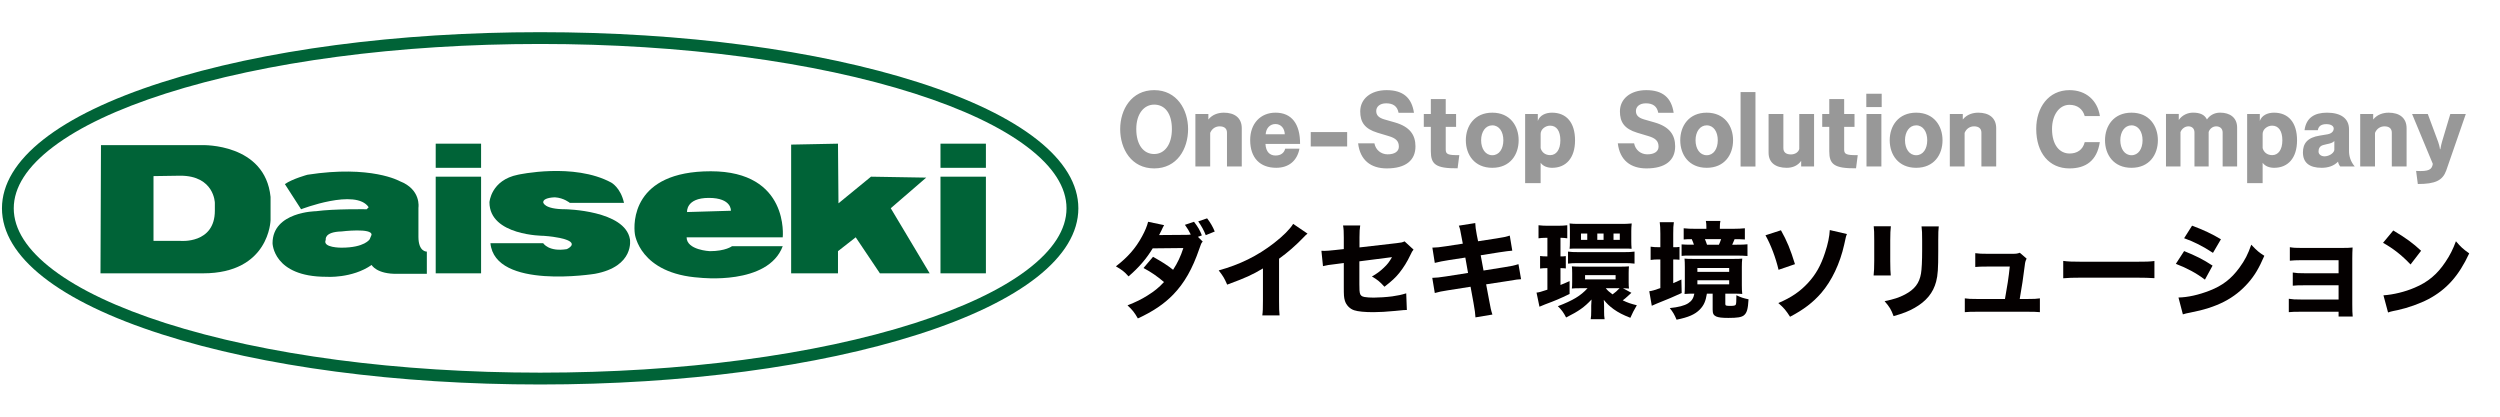 <?xml version="1.0" encoding="utf-8"?>
<!-- Generator: Adobe Illustrator 24.3.0, SVG Export Plug-In . SVG Version: 6.00 Build 0)  -->
<svg version="1.1" id="レイヤー_1" xmlns="http://www.w3.org/2000/svg" xmlns:xlink="http://www.w3.org/1999/xlink" x="0px"
	 y="0px" width="360px" height="60px" viewBox="0 0 360 60" enable-background="new 0 0 360 60" xml:space="preserve">
<g>
	<g>
		<path fill="#006337" d="M23.322,11.853C8.463,16.607,0.283,23.047,0.283,29.997c0,6.956,8.179,13.396,23.039,18.15
			c14.555,4.661,33.905,7.219,54.461,7.219s39.9-2.559,54.461-7.219c14.859-4.754,23.039-11.194,23.039-18.15
			c0-6.95-8.179-13.39-23.039-18.144c-14.561-4.66-33.905-7.219-54.461-7.219S37.877,7.193,23.322,11.853z M23.843,46.531
			C16.894,44.3,11.449,41.73,7.666,38.867c-3.77-2.857-5.685-5.843-5.685-8.87c0-3.021,1.915-6.007,5.685-8.858
			c3.782-2.863,9.227-5.439,16.177-7.664c14.391-4.602,33.548-7.143,53.94-7.143c20.392,0,39.543,2.541,53.94,7.143
			c6.95,2.225,12.389,4.801,16.177,7.664c3.77,2.851,5.679,5.837,5.679,8.858c0,3.027-1.909,6.013-5.679,8.87
			c-3.788,2.863-9.227,5.433-16.177,7.664c-14.397,4.602-33.548,7.131-53.94,7.131C57.391,53.662,38.234,51.133,23.843,46.531z"/>
		<g>
			<path fill="#006337" d="M29.165,20.899H14.54l-0.07,18.46h14.772c9.578,0,9.719-7.67,9.719-7.67v-3.331
				C38.176,20.618,29.165,20.899,29.165,20.899z M30.939,30.337c0,4.83-4.971,4.35-4.971,4.35h-3.864V25.36l3.864-0.059
				c4.901,0,4.971,3.911,4.971,3.911V30.337z"/>
			<path fill="#006337" d="M60.254,34.107v-4.192c0,0,0.433-2.623-2.693-3.829c0,0-4.116-2.348-13.279-0.925
				c0,0-2.125,0.568-3.261,1.347l2.336,3.624c0,0,7.881-3.056,9.731-0.293l-0.281,0.293c0,0-4.69-0.076-7.313,0.281
				c0,0-6.247,0.07-6.247,4.608c0,0,0.07,4.836,7.734,4.836c0,0,3.694,0.275,6.534-1.704c0,0,0.708,1.347,3.764,1.276h4.186v-3.197
				C61.466,36.232,60.254,36.303,60.254,34.107z M53.234,34.453c0,0-0.714,1.212-4.051,1.212c0,0-2.822,0.029-2.272-1.136
				c0,0-0.281-1.136,2.272-1.2c0,0,4.449-0.55,4.315,0.498L53.234,34.453z"/>
			<g>
				<rect x="62.742" y="20.688" fill="#006337" width="6.534" height="3.478"/>
				<rect x="62.742" y="25.442" fill="#006337" width="6.534" height="13.917"/>
			</g>
			<g>
				<rect x="135.43" y="20.688" fill="#006337" width="6.54" height="3.478"/>
				<rect x="135.43" y="25.442" fill="#006337" width="6.54" height="13.917"/>
			</g>
			<path fill="#006337" d="M89.856,29.212h-7.804c0,0-0.855-0.714-2.125-0.796c0,0-1.704,0-1.704,0.714c0,0,0.064,1.001,3.185,1.001
				c0,0,8.595,0.14,9.303,4.321c0,0,0.708,3.911-5.041,4.976c0,0-14.403,2.336-15.047-4.409h7.6c0,0,0.773,1.282,3.401,0.855
				c0,0,1.774-0.779-0.281-1.423c0,0-0.995-0.346-3.056-0.492c0,0-7.805,0-7.805-4.83c0,0,0.205-3.191,4.116-3.97
				c0,0,8.021-1.78,13.419,1.13C88.018,26.291,89.364,26.999,89.856,29.212z"/>
			<path fill="#006337" d="M102.35,24.663c-11.352,0-11.142,7.524-10.931,9.017c0,0,0.644,5.749,9.374,6.311
				c0,0,9.795,1.142,11.92-4.537h-7.307c0,0-0.925,0.714-3.191,0.714c0,0-3.343-0.152-3.343-1.996h13.841
				C112.713,34.171,113.714,24.663,102.35,24.663z M105.248,30.348l-6.312,0.187c0,0-0.205-2.037,3.133-2.037
				C105.406,28.498,105.248,30.348,105.248,30.348z"/>
			<polygon fill="#006337" points="113.925,20.823 113.925,39.359 120.67,39.359 120.67,36.168 123.223,34.171 126.706,39.359 
				133.872,39.359 128.269,29.985 133.375,25.577 125.424,25.442 120.74,29.277 120.67,20.688 			"/>
		</g>
	</g>
	<g>
		<g>
			<g>
				<path fill="#989898" d="M168.753,18.586c0,2.246-1.058,3.593-2.55,3.593c-1.55,0-2.579-1.347-2.579-3.593
					c0-2.231,1.13-3.521,2.579-3.521C167.767,15.065,168.753,16.355,168.753,18.586z M171.085,18.586
					c0-2.782-1.608-5.607-4.882-5.607c-3.274,0-4.897,2.796-4.897,5.607c0,2.883,1.623,5.665,4.897,5.665
					C169.477,24.251,171.085,21.469,171.085,18.586z M176.686,23.975v-4.868c0-0.594-0.377-0.913-1.058-0.913
					c-0.565,0-1.101,0.304-1.362,0.942v4.839h-2.13v-7.562h1.869v0.797c0.594-0.753,1.478-0.985,2.231-0.985
					c1.536,0,2.579,0.739,2.579,2.245v5.505H176.686z M185.009,19.339h-2.753c0.058-0.869,0.608-1.478,1.405-1.478
					C184.444,17.862,184.98,18.456,185.009,19.339z M187.211,20.73c0.015-2.869-1.202-4.506-3.535-4.506
					c-2.173,0-3.651,1.579-3.651,3.94c0,2.579,1.42,3.999,3.752,3.999c1.825,0,3.013-1.029,3.347-2.753h-2.057
					c-0.145,0.594-0.609,0.985-1.391,0.985c-0.826,0-1.391-0.536-1.449-1.666H187.211z M188.746,21.093v-2.072h5.245v2.072H188.746z
					 M199.697,24.251c-2.289,0-3.839-1.174-4.129-3.607h2.347c0.188,0.971,0.971,1.565,1.869,1.579
					c1.058,0.015,1.652-0.435,1.652-1.101c0-0.811-0.435-1.217-1.449-1.521l-1.637-0.493c-1.854-0.565-2.477-1.536-2.477-3.071
					c0-1.767,1.478-3.057,3.796-3.057c2.347,0,3.622,1.072,3.941,3.26h-2.217c-0.174-0.942-0.782-1.362-1.782-1.362
					c-0.942,0-1.434,0.507-1.434,1.101c0,0.565,0.29,0.956,1.174,1.217l1.521,0.435c2.115,0.609,2.955,1.768,2.955,3.448
					C203.826,23.092,202.421,24.251,199.697,24.251z M209.895,24.236c-3.158,0.029-3.854-0.58-3.854-2.449v-3.521h-1.014v-1.854
					h1.014v-2.144h2.144v2.144h1.492v1.854h-1.492v3.274c0,0.667,0.319,0.826,1.956,0.797L209.895,24.236z M216.484,20.194
					c0,1.231-0.594,2.159-1.594,2.159c-0.985,0-1.608-0.928-1.608-2.159c0-1.217,0.637-2.144,1.608-2.144
					C215.89,18.05,216.484,18.978,216.484,20.194z M218.686,20.194c0-2.057-1.231-3.969-3.796-3.969c-2.564,0-3.81,1.912-3.81,3.969
					c0,2.086,1.246,3.97,3.81,3.97C217.455,24.164,218.686,22.28,218.686,20.194z M224.692,20.209c0,1.333-0.579,2.13-1.463,2.13
					c-0.71,0-1.217-0.406-1.376-1.014v-2.043c0-0.667,0.681-1.188,1.362-1.188C224.156,18.094,224.692,18.862,224.692,20.209z
					 M226.807,20.209c0-2.535-1.217-3.984-3.318-3.984c-0.942,0-1.768,0.391-2.043,1.188v-0.999h-1.826v9.953h2.231v-2.927
					c0.348,0.493,0.971,0.725,1.666,0.725C225.475,24.164,226.807,22.788,226.807,20.209z M237.094,24.251
					c-2.289,0-3.839-1.174-4.129-3.607h2.347c0.188,0.971,0.971,1.565,1.869,1.579c1.058,0.015,1.651-0.435,1.651-1.101
					c0-0.811-0.435-1.217-1.449-1.521l-1.637-0.493c-1.854-0.565-2.477-1.536-2.477-3.071c0-1.767,1.478-3.057,3.796-3.057
					c2.347,0,3.622,1.072,3.941,3.26h-2.217c-0.174-0.942-0.783-1.362-1.782-1.362c-0.942,0-1.434,0.507-1.434,1.101
					c0,0.565,0.29,0.956,1.174,1.217l1.521,0.435c2.115,0.609,2.956,1.768,2.956,3.448
					C241.223,23.092,239.818,24.251,237.094,24.251z M247.36,20.194c0,1.231-0.594,2.159-1.594,2.159
					c-0.985,0-1.608-0.928-1.608-2.159c0-1.217,0.637-2.144,1.608-2.144C246.766,18.05,247.36,18.978,247.36,20.194z
					 M249.562,20.194c0-2.057-1.232-3.969-3.796-3.969c-2.564,0-3.81,1.912-3.81,3.969c0,2.086,1.246,3.97,3.81,3.97
					C248.331,24.164,249.562,22.28,249.562,20.194z M250.642,23.975V13.255h2.144v10.721H250.642z M259.369,23.975v-0.811
					c-0.478,0.681-1.217,1-2.086,1c-1.579,0-2.608-0.725-2.608-2.173v-5.578h2.13v4.911c0,0.594,0.377,0.913,1.087,0.913
					c0.608,0,1.087-0.333,1.203-0.783v-5.042h2.13v7.562H259.369z M267.269,24.236c-3.158,0.029-3.854-0.58-3.854-2.449v-3.521
					h-1.014v-1.854h1.014v-2.144h2.144v2.144h1.492v1.854h-1.492v3.274c0,0.667,0.319,0.826,1.956,0.797L267.269,24.236z
					 M268.747,15.413v-1.912h2.217v1.912H268.747z M268.776,23.975v-7.562h2.144v7.562H268.776z M277.522,20.194
					c0,1.231-0.594,2.159-1.594,2.159c-0.985,0-1.608-0.928-1.608-2.159c0-1.217,0.637-2.144,1.608-2.144
					C276.928,18.05,277.522,18.978,277.522,20.194z M279.724,20.194c0-2.057-1.231-3.969-3.796-3.969
					c-2.564,0-3.81,1.912-3.81,3.969c0,2.086,1.246,3.97,3.81,3.97C278.493,24.164,279.724,22.28,279.724,20.194z M285.323,23.975
					v-4.868c0-0.594-0.377-0.913-1.058-0.913c-0.565,0-1.101,0.304-1.362,0.942v4.839h-2.13v-7.562h1.869v0.797
					c0.594-0.753,1.478-0.985,2.231-0.985c1.536,0,2.579,0.739,2.579,2.245v5.505H285.323z M300.2,16.717
					c-0.29-1.043-1.086-1.623-2.202-1.623c-1.463,0-2.506,1.463-2.506,3.477c0,2.333,1.101,3.535,2.535,3.535
					c1.043,0,1.898-0.507,2.173-1.637h2.173c-0.406,2.68-2.028,3.782-4.375,3.782c-2.912,0-4.781-2.217-4.781-5.694
					c0-3.057,1.753-5.578,4.795-5.578c2.376,0,4.028,1.478,4.375,3.738H300.2z M308.529,20.194c0,1.231-0.595,2.159-1.596,2.159
					c-0.987,0-1.61-0.928-1.61-2.159c0-1.217,0.638-2.144,1.61-2.144C307.934,18.05,308.529,18.978,308.529,20.194z M310.735,20.194
					c0-2.057-1.234-3.969-3.802-3.969c-2.566,0-3.812,1.912-3.812,3.969c0,2.086,1.246,3.97,3.812,3.97
					C309.501,24.164,310.735,22.28,310.735,20.194z M320.06,23.975v-4.897c0-0.594-0.42-0.884-0.927-0.884
					c-0.493,0-0.927,0.333-1.087,0.811v4.969h-2.043v-4.897c0-0.594-0.391-0.884-0.87-0.884c-0.522,0-0.985,0.377-1.144,0.84v4.94
					h-2.088v-7.562h1.842v0.869c0.507-0.739,1.333-1.058,2.043-1.058c1.043,0,1.681,0.304,2.014,0.985
					c0.391-0.579,1.043-0.985,1.898-0.985c1.42,0,2.448,0.724,2.448,2.144v5.607H320.06z M328.66,20.209
					c0,1.333-0.579,2.13-1.463,2.13c-0.71,0-1.217-0.406-1.376-1.014v-2.043c0-0.667,0.681-1.188,1.362-1.188
					C328.123,18.094,328.66,18.862,328.66,20.209z M330.775,20.209c0-2.535-1.217-3.984-3.318-3.984
					c-0.942,0-1.768,0.391-2.043,1.188v-0.999h-1.825v9.953h2.231v-2.927c0.348,0.493,0.971,0.725,1.666,0.725
					C329.442,24.164,330.775,22.788,330.775,20.209z M336.143,21.614c-0.116,0.536-0.869,0.898-1.405,0.898
					c-0.536,0-0.869-0.319-0.869-0.681c0-0.391,0.13-0.768,0.623-0.928c0.058-0.015,0.42-0.116,0.507-0.13
					c0.594-0.116,0.884-0.203,1.145-0.464V21.614z M339.084,23.975c-0.608-0.71-0.826-1.506-0.826-2.231v-3.129
					c0-1.579-1.202-2.39-3.173-2.39c-1.782,0-2.999,0.724-3.231,2.521h1.912c0.101-0.58,0.492-0.869,1.231-0.869
					c0.71,0,1.058,0.29,1.058,0.637c0,0.29-0.188,0.695-0.884,0.826c-0.116,0.029-0.956,0.16-1.13,0.188
					c-1.767,0.275-2.419,1.13-2.419,2.42c0,1.463,0.913,2.217,2.695,2.217c0.898,0,1.738-0.246,2.362-0.884
					c0.043,0.29,0.174,0.522,0.319,0.695H339.084z M344.42,23.975v-4.868c0-0.594-0.377-0.913-1.058-0.913
					c-0.565,0-1.101,0.304-1.362,0.942v4.839h-2.13v-7.562h1.869v0.797c0.594-0.753,1.478-0.985,2.231-0.985
					c1.536,0,2.579,0.739,2.579,2.245v5.505H344.42z M352.251,24.57c-0.522,1.42-1.565,1.927-4.085,1.927l-0.246-1.884
					c1.869,0.101,2.275-0.203,2.405-1.014l-2.985-7.186h2.26l1.492,4.013c0.087,0.232,0.232,0.753,0.261,1.058h0.058
					c0.058-0.391,0.188-0.898,0.261-1.144l1.174-3.926h2.231L352.251,24.57z"/>
			</g>
		</g>
		<g>
			<path fill="#040000" d="M173.19,34.785c-0.21,0.241-0.226,0.271-0.482,1.024c-0.994,2.907-2.153,4.94-3.75,6.596
				c-1.325,1.371-2.967,2.47-5.105,3.449c-0.512-0.889-0.768-1.205-1.491-1.883c1.25-0.497,1.988-0.858,2.876-1.416
				c1.009-0.632,1.626-1.129,2.379-1.943c-1.024-0.858-1.822-1.416-2.952-2.018l1.371-1.611c1.325,0.738,2.033,1.189,2.892,1.867
				c0.647-0.994,1.099-1.958,1.476-3.132l-4.413,0.045c-0.918,1.506-1.973,2.741-3.479,4.037c-0.617-0.693-0.918-0.919-1.822-1.446
				c1.717-1.326,2.832-2.591,3.765-4.308c0.437-0.798,0.723-1.491,0.874-2.108l2.304,0.482c-0.15,0.271-0.196,0.346-0.392,0.783
				c-0.136,0.271-0.181,0.376-0.331,0.647l3.976-0.03c0.211,0,0.376-0.015,0.587-0.045c-0.271-0.542-0.452-0.858-0.843-1.4
				l1.31-0.437c0.603,0.798,0.829,1.19,1.13,1.958l-0.572,0.211L173.19,34.785z M173.823,31.441c0.467,0.603,0.828,1.22,1.099,1.898
				l-1.295,0.527c-0.256-0.678-0.618-1.325-1.084-1.988L173.823,31.441z"/>
			<path fill="#040000" d="M188.281,33.64c-0.316,0.271-0.347,0.301-0.573,0.542c-1.145,1.189-2.289,2.184-3.524,3.072v5.934
				c0,1.205,0.015,1.717,0.075,2.229h-2.485c0.075-0.572,0.09-0.949,0.09-2.184v-4.579c-1.566,0.934-2.425,1.326-5.15,2.334
				c-0.407-0.934-0.587-1.235-1.22-2.048c3.042-0.843,5.558-2.078,7.937-3.916c1.325-1.024,2.334-2.033,2.786-2.786L188.281,33.64z"
				/>
			<path fill="#040000" d="M193.506,34.213c0-0.859-0.015-1.205-0.105-1.747h2.47c-0.075,0.467-0.105,0.858-0.105,1.702v1.461
				l5.376-0.618c0.678-0.075,0.798-0.105,1.114-0.256l1.295,1.19c-0.196,0.241-0.226,0.286-0.452,0.768
				c-0.467,0.994-0.979,1.807-1.611,2.605c-0.542,0.663-1.039,1.129-2.124,1.973c-0.723-0.783-0.994-0.994-1.807-1.476
				c0.693-0.392,1.16-0.738,1.717-1.265c0.512-0.481,0.783-0.828,1.175-1.521l-4.699,0.603v3.298c0.015,0.979,0.015,0.979,0.06,1.22
				c0.06,0.361,0.256,0.542,0.678,0.618c0.346,0.06,0.813,0.09,1.325,0.09c0.708,0,1.868-0.075,2.666-0.181
				c0.828-0.121,1.28-0.211,2.018-0.437l0.09,2.395c-0.332,0-0.332,0-1.672,0.136c-1.235,0.121-2.304,0.181-3.132,0.181
				c-1.25,0-2.214-0.09-2.771-0.271c-0.632-0.196-1.174-0.753-1.355-1.401c-0.135-0.482-0.15-0.723-0.15-2.033v-3.374l-1.024,0.135
				c-1.265,0.151-1.326,0.166-1.973,0.316l-0.226-2.214c0.196,0.015,0.362,0.015,0.452,0.015c0.301,0,0.813-0.045,1.521-0.121
				l1.25-0.136V34.213z"/>
			<path fill="#040000" d="M210.479,34.228c-0.226-1.25-0.226-1.25-0.406-1.732l2.364-0.376c0.015,0.482,0.075,0.919,0.226,1.732
				l0.181,0.889l2.65-0.407c0.979-0.15,1.326-0.226,1.913-0.407l0.361,2.169c-0.663,0.06-0.663,0.06-1.898,0.241l-2.65,0.422
				l0.407,2.199l3.012-0.482c0.994-0.15,1.4-0.241,2.018-0.437l0.376,2.168c-0.527,0.03-0.527,0.03-1.973,0.271l-3.057,0.467
				l0.422,2.244c0.21,1.175,0.286,1.506,0.481,2.108l-2.439,0.407c-0.015-0.437-0.105-1.145-0.286-2.108l-0.422-2.304l-3.253,0.512
				c-0.934,0.15-1.28,0.211-1.897,0.392l-0.362-2.184c0.618-0.015,0.994-0.06,1.988-0.21l3.163-0.497l-0.392-2.214l-2.35,0.361
				c-1.054,0.166-1.22,0.211-2.048,0.407l-0.347-2.199c0.663-0.015,0.934-0.045,2.033-0.21l2.35-0.362L210.479,34.228z"/>
			<path fill="#040000" d="M222.586,34.243c-0.437,0-0.723,0.03-1.039,0.075v-1.882c0.392,0.045,0.798,0.075,1.325,0.075h1.476
				c0.557,0,0.934-0.03,1.34-0.075v1.882c-0.316-0.045-0.557-0.075-0.843-0.075h-0.136v2.681c0.316,0,0.482,0,0.768-0.045v1.777
				c-0.286-0.03-0.452-0.045-0.768-0.045v2.425c0.362-0.136,0.603-0.241,1.311-0.558v1.853c-1.401,0.678-2.003,0.934-3.54,1.506
				c-0.316,0.12-0.602,0.241-0.798,0.331l-0.422-2.033c0.286-0.015,0.678-0.12,1.566-0.421V38.61c-0.467,0-0.723,0.015-1.054,0.06
				v-1.807c0.316,0.045,0.587,0.06,1.054,0.06v-2.681H222.586z M234.921,42.165c-0.12,0.105-0.181,0.166-0.376,0.346
				c-0.437,0.407-0.602,0.542-0.874,0.738c0.723,0.346,1.175,0.497,2.033,0.708c-0.407,0.693-0.663,1.175-0.934,1.808
				c-1.1-0.437-1.687-0.738-2.395-1.235c-0.633-0.467-0.979-0.798-1.431-1.355c0.03,0.482,0.045,0.587,0.045,0.979v0.693
				c0,0.482,0.015,0.768,0.075,1.115h-2.003c0.061-0.376,0.075-0.633,0.075-1.205v-0.738c0-0.09,0.015-0.376,0.045-0.889
				c-1.039,1.114-1.837,1.672-3.66,2.59c-0.347-0.693-0.708-1.175-1.19-1.626c2.169-0.828,3.298-1.506,4.277-2.59h-1.054
				c-0.482,0-1.024,0.015-1.205,0.045c0.03-0.226,0.045-0.467,0.045-0.949v-1.295c0-0.452-0.015-0.678-0.045-0.949
				c0.376,0.03,0.768,0.045,1.311,0.045h5.512c0.618,0,1.069-0.015,1.401-0.045c-0.03,0.271-0.045,0.542-0.045,0.949v1.355
				c0,0.406,0.015,0.647,0.045,0.888c-0.09-0.015-0.376-0.03-0.874-0.045L234.921,42.165z M225.794,36.231
				c0.422,0.06,0.813,0.075,1.461,0.075h6.657c0.632,0,1.009-0.015,1.461-0.075v1.732c-0.482-0.061-0.829-0.076-1.446-0.076h-6.672
				c-0.633,0-1.039,0.015-1.461,0.076V36.231z M226.065,33.294c0-0.587-0.015-0.858-0.045-1.114c0.376,0.045,0.753,0.06,1.189,0.06
				h6.537c0.316,0,0.678-0.015,1.22-0.06c-0.045,0.406-0.06,0.753-0.06,1.099v1.461c0,0.346,0.015,0.753,0.045,1.084
				c-0.392-0.03-0.557-0.03-1.175-0.03h-6.551c-0.587,0-0.828,0-1.205,0.03c0.03-0.256,0.045-0.497,0.045-1.084V33.294z
				 M228.565,33.625h-0.903v0.918h0.903V33.625z M228.25,40.237h4.397v-0.618h-4.397V40.237z M230.915,33.625h-0.904v0.918h0.904
				V33.625z M231.231,41.502c0.286,0.361,0.482,0.527,0.979,0.889c0.347-0.241,0.723-0.572,1.009-0.889H231.231z M233.25,33.625
				h-0.904v0.918h0.904V33.625z"/>
			<path fill="#040000" d="M239.092,33.686c0-0.783-0.03-1.235-0.09-1.687h2.033c-0.076,0.467-0.09,0.859-0.09,1.687v1.913
				c0.467,0,0.617,0,0.903-0.045v1.852c-0.286-0.03-0.512-0.045-0.903-0.045v3.418c0.316-0.135,0.316-0.135,1.174-0.527l0.045,1.943
				c-1.145,0.527-1.988,0.888-3.584,1.521c-0.256,0.105-0.527,0.226-0.723,0.316l-0.362-2.094c0.392-0.045,0.798-0.166,1.597-0.452
				V37.36h-0.271c-0.407,0-0.753,0.015-1.13,0.075v-1.913c0.392,0.06,0.723,0.075,1.16,0.075h0.241V33.686z M243.866,42.285
				c-0.452,0-0.587,0-1.295,0.045c0.03-0.301,0.045-0.512,0.045-1.145v-2.741c0-0.542-0.015-0.874-0.045-1.205
				c0.407,0.045,0.647,0.045,1.416,0.045h5.497c0.753,0,1.009,0,1.401-0.045c-0.045,0.361-0.061,0.678-0.061,1.19v2.666
				c0,0.512,0.015,0.858,0.061,1.235c-0.347-0.03-0.603-0.045-1.28-0.045h-1.16v1.476c0,0.256,0.09,0.286,0.753,0.286
				c0.482,0,0.678-0.045,0.753-0.181c0.061-0.135,0.09-0.437,0.09-1.355c0.633,0.316,1.024,0.437,1.747,0.587
				c-0.075,1.416-0.241,1.973-0.678,2.319c-0.361,0.271-0.934,0.362-2.229,0.362c-0.918,0-1.416-0.061-1.762-0.211
				c-0.377-0.181-0.497-0.422-0.497-0.994v-2.289h-0.829c-0.181,1.114-0.437,1.671-1.009,2.274
				c-0.708,0.723-1.642,1.129-3.358,1.476c-0.301-0.723-0.527-1.115-0.979-1.672c1.22-0.121,2.108-0.346,2.65-0.693
				c0.512-0.331,0.768-0.723,0.889-1.385H243.866z M249.574,32.948c0.678,0,1.235-0.03,1.687-0.076v1.612
				c-0.452-0.03-0.874-0.045-1.476-0.045c-0.166,0.407-0.196,0.482-0.347,0.798h0.663c0.783,0,1.114-0.015,1.536-0.06v1.687
				c-0.558-0.045-0.874-0.06-1.626-0.06h-6.491c-0.843,0-0.949,0-1.371,0.045v-1.657c0.452,0.03,0.708,0.045,1.311,0.045h0.467
				c-0.105-0.316-0.166-0.482-0.316-0.798c-0.572,0-0.783,0.015-1.16,0.045v-1.612c0.542,0.061,0.994,0.076,1.672,0.076h1.596
				v-0.271c0-0.316-0.015-0.572-0.075-0.858h2.093c-0.06,0.301-0.075,0.497-0.075,0.844v0.286H249.574z M244.424,39.152h4.578
				v-0.557h-4.578V39.152z M244.424,40.945h4.578v-0.587h-4.578V40.945z M247.526,35.237c0.136-0.316,0.196-0.452,0.316-0.798
				h-2.334c0.105,0.256,0.211,0.512,0.301,0.798H247.526z"/>
			<path fill="#040000" d="M256.457,33.158c0.874,1.566,1.355,2.726,2.018,4.88l-2.364,0.813c-0.407-1.747-1.13-3.645-1.883-4.97
				L256.457,33.158z M265.96,33.701c-0.136,0.316-0.151,0.376-0.392,1.506c-0.603,2.726-1.792,5.226-3.313,6.988
				c-1.205,1.385-2.56,2.41-4.488,3.418c-0.603-0.934-0.859-1.25-1.687-1.973c1.883-0.798,3.147-1.672,4.307-2.937
				c1.084-1.175,1.822-2.485,2.41-4.292c0.422-1.25,0.648-2.365,0.693-3.283L265.96,33.701z"/>
			<path fill="#040000" d="M272.285,32.586c-0.06,0.497-0.09,1.054-0.09,2.048v2.952c0,0.934,0.03,1.672,0.075,2.079h-2.47
				c0.06-0.557,0.09-1.115,0.09-2.108v-2.922c0-1.16-0.015-1.506-0.075-2.048H272.285z M279.182,32.601
				c-0.06,0.542-0.075,0.858-0.075,2.003v1.597c0,2.5-0.06,3.418-0.301,4.337c-0.421,1.626-1.431,2.846-3.102,3.795
				c-0.844,0.482-1.642,0.798-3.027,1.19c-0.361-0.964-0.557-1.295-1.295-2.154c1.326-0.271,2.108-0.527,2.937-0.964
				c1.386-0.738,2.063-1.611,2.304-3.012c0.105-0.603,0.166-1.853,0.166-3.329v-1.431c0-1.145-0.015-1.416-0.09-2.033H279.182z"/>
			<path fill="#040000" d="M291.983,43.053c0.919,0,1.28-0.015,1.762-0.09v1.988c-0.392-0.045-1.024-0.06-1.777-0.06h-7.259
				c-0.798,0-1.341,0.015-1.777,0.06v-1.988c0.542,0.075,0.813,0.09,1.777,0.09h4.006c0.316-1.717,0.542-3.178,0.693-4.669h-3.253
				c-0.904,0-1.175,0.015-1.717,0.061v-1.988c0.603,0.075,0.858,0.09,1.777,0.09h3.645c0.482,0,0.647-0.03,0.994-0.15l0.979,0.843
				c-0.181,0.376-0.211,0.497-0.271,1.009c-0.196,1.611-0.421,3.102-0.723,4.804H291.983z"/>
			<path fill="#040000" d="M297.104,37.571c0.678,0.09,1.22,0.12,2.756,0.12h7.621c1.521,0,2.062-0.015,2.756-0.105v2.47
				c-0.603-0.045-1.597-0.075-2.771-0.075h-7.605c-1.31,0-2.168,0.03-2.756,0.09V37.571z"/>
			<path fill="#040000" d="M314.514,36.155c1.656,0.663,2.771,1.22,4.096,2.094l-1.099,2.018c-1.235-0.934-2.576-1.657-4.188-2.274
				L314.514,36.155z M313.7,42.842c1.355-0.03,2.906-0.376,4.488-0.994c1.853-0.723,3.103-1.687,4.276-3.283
				c0.799-1.084,1.25-1.973,1.718-3.328c0.843,0.889,1.114,1.114,1.882,1.596c-0.783,1.808-1.386,2.816-2.304,3.871
				c-2.003,2.289-4.503,3.569-8.358,4.307c-0.468,0.091-0.754,0.151-1.069,0.256L313.7,42.842z M315.658,32.496
				c1.626,0.603,2.876,1.19,4.156,1.958l-1.145,1.958c-1.491-0.979-2.756-1.612-4.156-2.108L315.658,32.496z"/>
			<path fill="#040000" d="M331.274,44.891c-0.843,0-1.234,0.015-1.687,0.06v-1.928c0.587,0.09,0.873,0.105,1.687,0.105h5.482V41.08
				h-4.85c-0.964,0-1.266,0.015-1.747,0.061v-1.898c0.572,0.09,0.813,0.105,1.747,0.105h4.85v-1.882h-5.332
				c-0.707,0-1.295,0.03-1.687,0.075v-1.943c0.527,0.09,0.858,0.105,1.687,0.105h5.799c0.753,0,1.084-0.015,1.551-0.06
				c-0.03,0.527-0.045,0.979-0.045,1.596v6.536c0,0.874,0.015,1.386,0.061,1.808h-2.033v-0.693H331.274z"/>
			<path fill="#040000" d="M344.633,33.188c1.942,1.175,2.802,1.807,4.006,2.922l-1.521,1.973c-1.25-1.325-2.516-2.319-3.961-3.117
				L344.633,33.188z M343.217,42.526c1.386-0.09,3.103-0.497,4.488-1.099c1.913-0.798,3.253-1.928,4.428-3.69
				c0.678-1.009,1.085-1.822,1.521-2.997c0.708,0.828,0.979,1.084,1.912,1.747c-1.49,3.223-3.268,5.211-5.889,6.596
				c-1.204,0.633-2.937,1.25-4.382,1.566c-0.377,0.075-0.377,0.075-0.663,0.136c-0.347,0.075-0.437,0.105-0.753,0.211
				L343.217,42.526z"/>
		</g>
	</g>
</g>
<g>
</g>
<g>
</g>
<g>
</g>
<g>
</g>
<g>
</g>
<g>
</g>
</svg>
